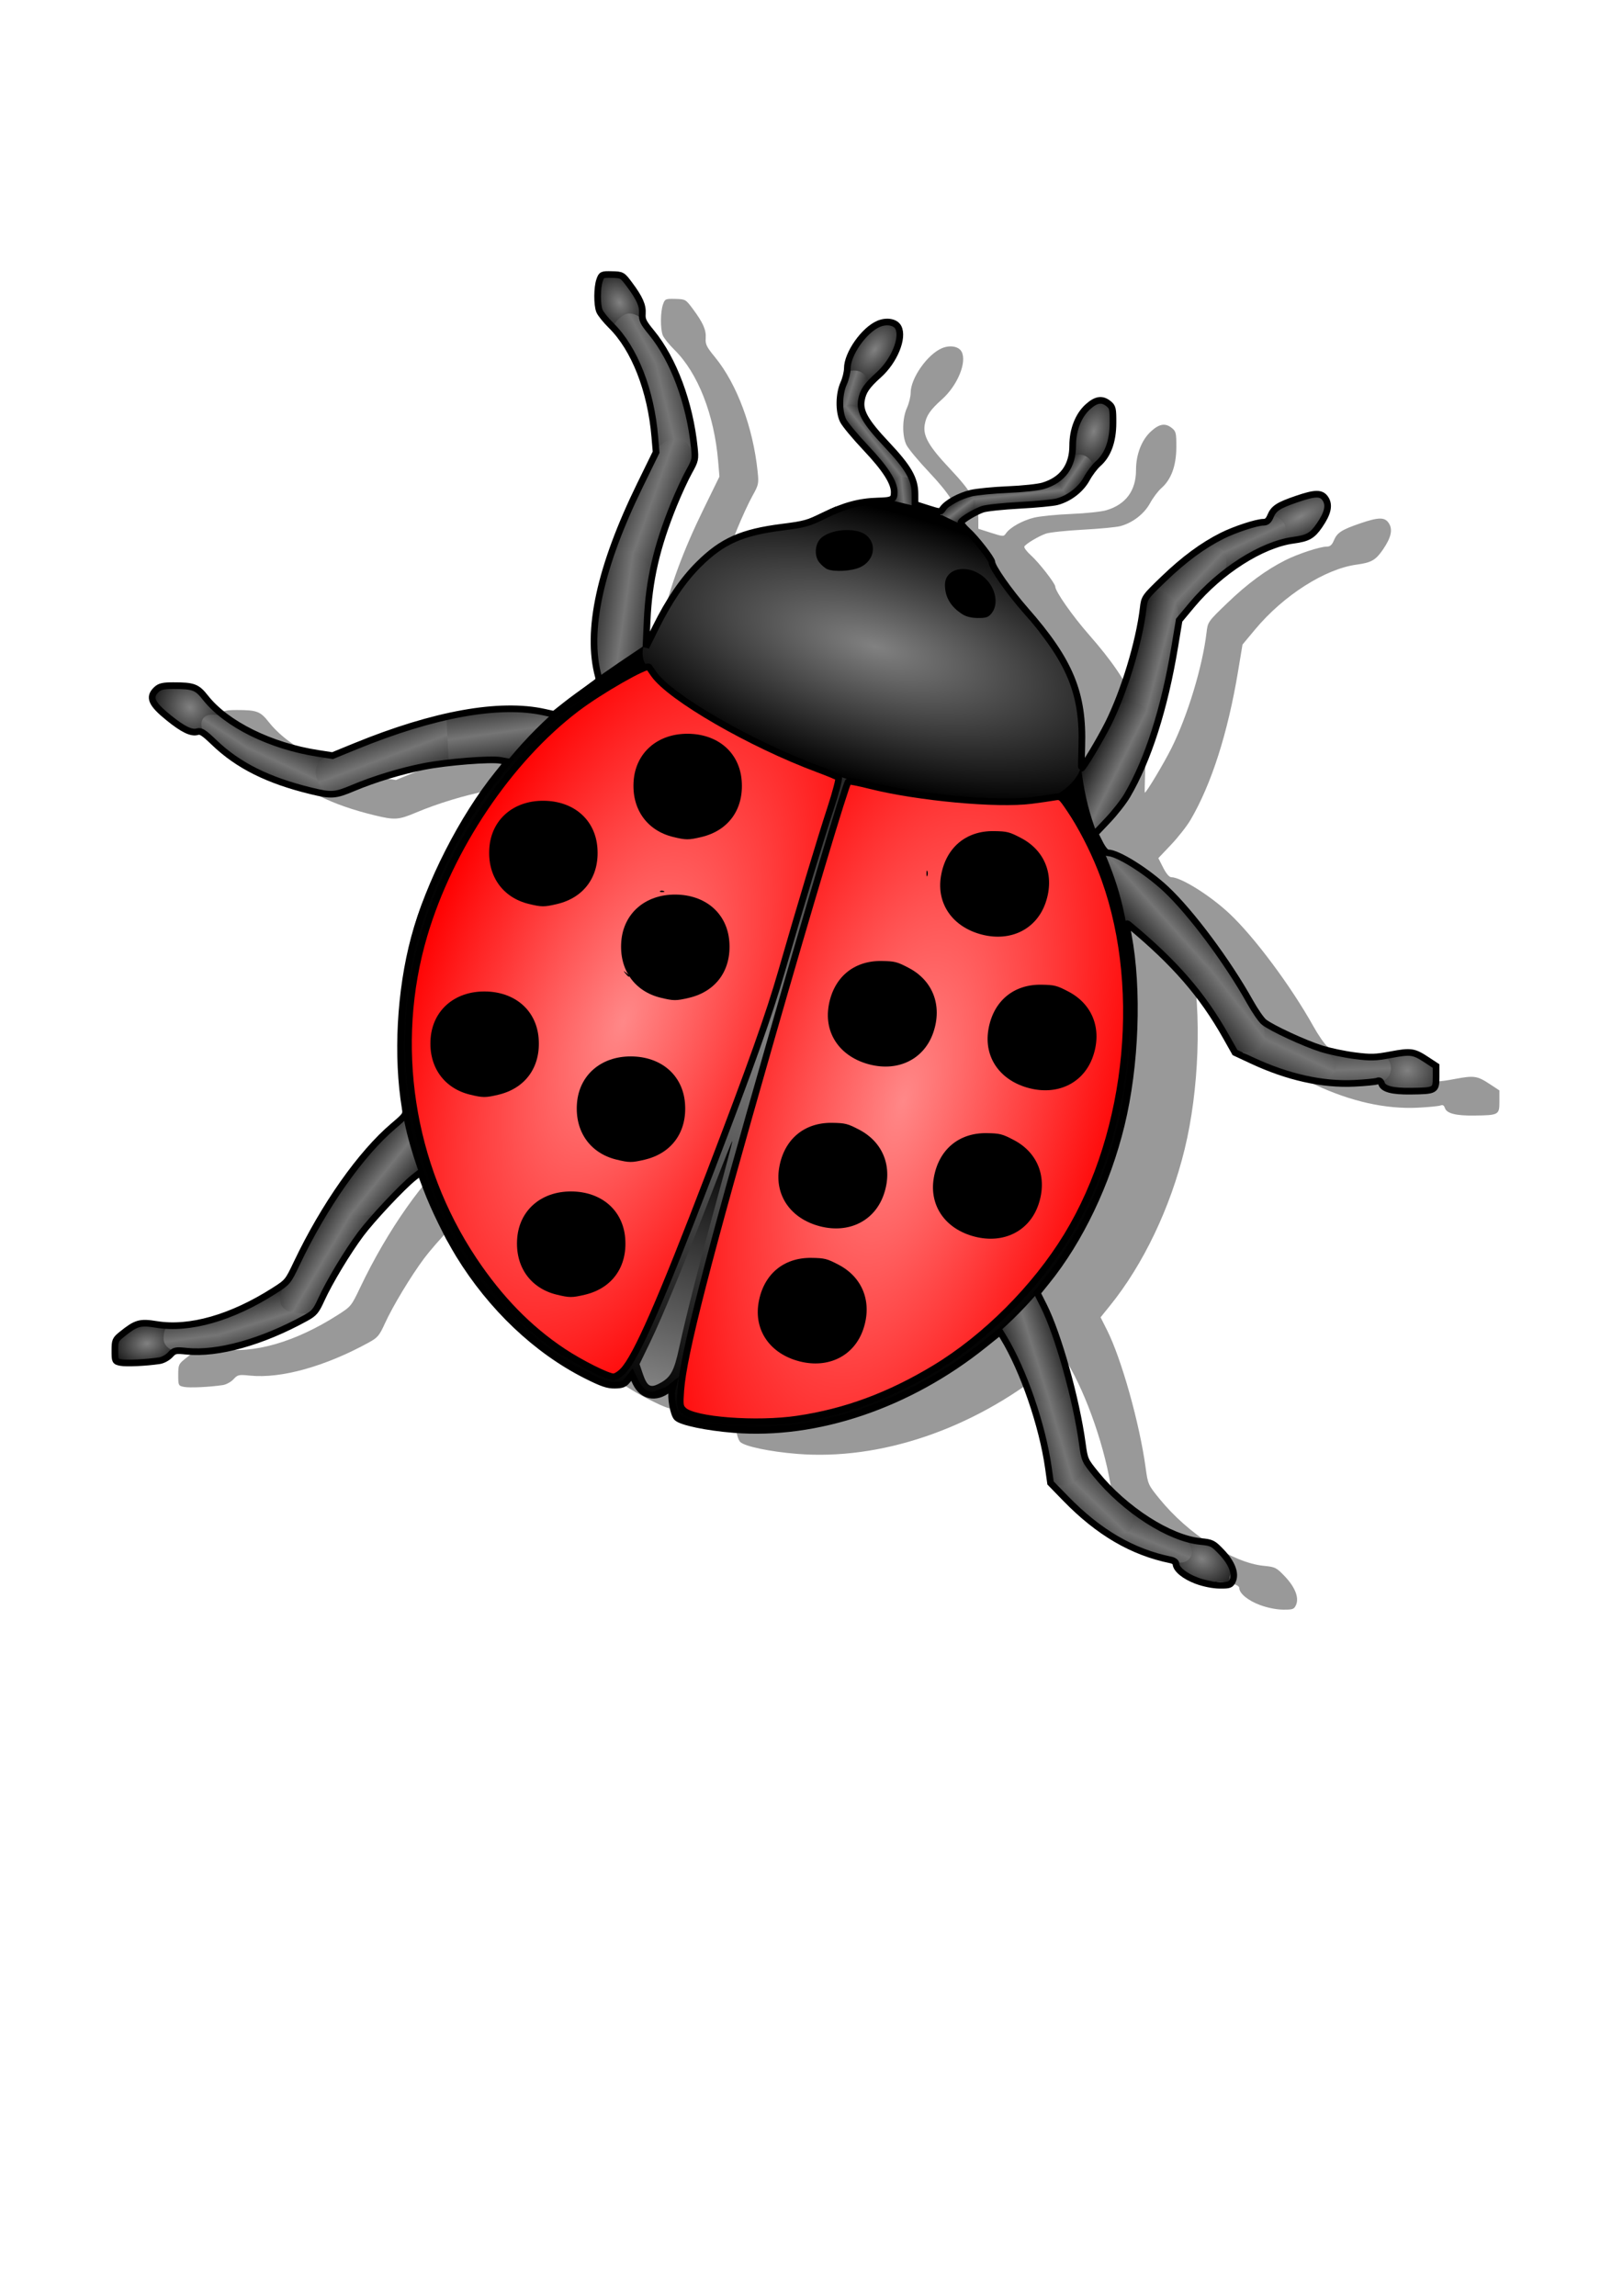 <?xml version="1.0" encoding="UTF-8" standalone="no"?>
<!-- Creator: CorelDRAW X5 -->

<svg
   xmlns:dc="http://purl.org/dc/elements/1.1/"
   xmlns:cc="http://creativecommons.org/ns#"
   xmlns:rdf="http://www.w3.org/1999/02/22-rdf-syntax-ns#"
   xmlns:svg="http://www.w3.org/2000/svg"
   xmlns="http://www.w3.org/2000/svg"
   xmlns:xlink="http://www.w3.org/1999/xlink"
   xmlns:sodipodi="http://sodipodi.sourceforge.net/DTD/sodipodi-0.dtd"
   xmlns:inkscape="http://www.inkscape.org/namespaces/inkscape"
   xml:space="preserve"
   width="210mm"
   height="297mm"
   style="shape-rendering:geometricPrecision; text-rendering:geometricPrecision; image-rendering:optimizeQuality; fill-rule:evenodd; clip-rule:evenodd"
   viewBox="0 0 210 297"
   id="svg3033"
   version="1.1"
   inkscape:version="0.48.0 r9654"
   sodipodi:docname="Sem t  tulo-1.svg"><sodipodi:namedview
   pagecolor="#ffffff"
   bordercolor="#666666"
   borderopacity="1"
   objecttolerance="10"
   gridtolerance="10"
   guidetolerance="10"
   inkscape:pageopacity="0"
   inkscape:pageshadow="2"
   inkscape:window-width="1920"
   inkscape:window-height="1030"
   id="namedview3077"
   showgrid="false"
   inkscape:zoom="1.1621522"
   inkscape:cx="407.19063"
   inkscape:cy="625.48492"
   inkscape:window-x="-8"
   inkscape:window-y="-8"
   inkscape:window-maximized="1"
   inkscape:current-layer="svg3033" />
 <defs
   id="defs3035"><linearGradient
   id="linearGradient4156"><stop
     style="stop-color:#818181;stop-opacity:1;"
     offset="0"
     id="stop4158" /><stop
     style="stop-color:#000000;stop-opacity:1;"
     offset="1"
     id="stop4160" /></linearGradient><linearGradient
   id="linearGradient4140"><stop
     style="stop-color:#000000;stop-opacity:1;"
     offset="0"
     id="stop4142" /><stop
     id="stop4148"
     offset="0.5"
     style="stop-color:#757575;stop-opacity:1;" /><stop
     style="stop-color:#000000;stop-opacity:1;"
     offset="1"
     id="stop4144" /></linearGradient><linearGradient
   id="linearGradient4124"><stop
     style="stop-color:#9c3e00;stop-opacity:1;"
     offset="0"
     id="stop4126" /><stop
     style="stop-color:#3c1800;stop-opacity:1;"
     offset="1"
     id="stop4128" /></linearGradient><linearGradient
   id="linearGradient4112"><stop
     style="stop-color:#ff8888;stop-opacity:1;"
     offset="0"
     id="stop4114" /><stop
     style="stop-color:#ff0000;stop-opacity:1;"
     offset="1"
     id="stop4116" /></linearGradient><linearGradient
   id="linearGradient3866"><stop
     style="stop-color:#818181;stop-opacity:1;"
     offset="0"
     id="stop3868" /><stop
     style="stop-color:#000000;stop-opacity:1;"
     offset="1"
     id="stop3870" /></linearGradient>
  <style
   type="text/css"
   id="style3037">
   
    .fil2 {fill:#0A0A0A}
    .fil1 {fill:#474747}
    .fil3 {fill:#676767}
    .fil0 {fill:gainsboro}
   
  </style>
 <linearGradient
   inkscape:collect="always"
   xlink:href="#linearGradient3866"
   id="linearGradient3874"
   x1="351.784"
   y1="414.993"
   x2="302.391"
   y2="391.492"
   gradientUnits="userSpaceOnUse" /><linearGradient
   inkscape:collect="always"
   xlink:href="#linearGradient3866"
   id="linearGradient4122"
   x1="86.524"
   y1="204.639"
   x2="98.452"
   y2="168.86"
   gradientUnits="userSpaceOnUse" /><radialGradient
   inkscape:collect="always"
   xlink:href="#linearGradient4156"
   id="radialGradient4136"
   cx="426.97"
   cy="331.314"
   fx="426.97"
   fy="331.314"
   r="117.395"
   gradientTransform="matrix(1.45,0.417,-0.169,0.589,-136.16,-40.989)"
   gradientUnits="userSpaceOnUse" /><linearGradient
   inkscape:collect="always"
   xlink:href="#linearGradient4140"
   id="linearGradient4146"
   x1="424.457"
   y1="235.984"
   x2="439.272"
   y2="224.248"
   gradientUnits="userSpaceOnUse" /><linearGradient
   inkscape:collect="always"
   xlink:href="#linearGradient4140"
   id="linearGradient4164"
   x1="433.217"
   y1="249.413"
   x2="449.902"
   y2="247.629"
   gradientUnits="userSpaceOnUse"
   gradientTransform="matrix(0.282,0,0,0.282,-1.3919578e-6,0.207)" /><linearGradient
   inkscape:collect="always"
   xlink:href="#linearGradient4140"
   id="linearGradient4168"
   x1="403.148"
   y1="192.327"
   x2="424.774"
   y2="199.178"
   gradientUnits="userSpaceOnUse" /><radialGradient
   inkscape:collect="always"
   xlink:href="#linearGradient4156"
   id="radialGradient4172"
   cx="426.748"
   cy="178.338"
   fx="426.748"
   fy="178.338"
   r="14.804"
   gradientTransform="matrix(1.091,-1.668,0.957,0.626,-209.582,774.158)"
   gradientUnits="userSpaceOnUse" /><radialGradient
   inkscape:collect="always"
   xlink:href="#linearGradient4156"
   id="radialGradient4182"
   gradientUnits="userSpaceOnUse"
   gradientTransform="matrix(0.164,-0.538,-0.309,-0.094,138.359,307.684)"
   cx="426.748"
   cy="178.338"
   fx="426.748"
   fy="178.338"
   r="14.804" /><linearGradient
   inkscape:collect="always"
   xlink:href="#linearGradient4140"
   id="linearGradient4184"
   gradientUnits="userSpaceOnUse"
   x1="406.56"
   y1="193.341"
   x2="424.662"
   y2="198.233"
   gradientTransform="matrix(-0.183,-0.215,-0.215,0.183,268.546,121.021)" /><linearGradient
   inkscape:collect="always"
   xlink:href="#linearGradient4140"
   id="linearGradient4186"
   gradientUnits="userSpaceOnUse"
   x1="424.457"
   y1="235.984"
   x2="439.272"
   y2="224.248"
   gradientTransform="matrix(-0.208,-0.203,-0.191,0.197,273.706,113.38)" /><linearGradient
   inkscape:collect="always"
   xlink:href="#linearGradient4140"
   id="linearGradient4188"
   gradientUnits="userSpaceOnUse"
   gradientTransform="matrix(-0.209,-0.187,-0.223,0.228,280.984,98.835)"
   x1="433.626"
   y1="250.095"
   x2="449.584"
   y2="247.334" /><radialGradient
   inkscape:collect="always"
   xlink:href="#linearGradient4156"
   id="radialGradient4200"
   cx="652.623"
   cy="263.409"
   fx="652.623"
   fy="263.409"
   r="15.281"
   gradientTransform="matrix(2.883,-1.5,0.544,1.046,-1371.403,966.332)"
   gradientUnits="userSpaceOnUse" /><radialGradient
   inkscape:collect="always"
   xlink:href="#linearGradient4112"
   id="radialGradient4202"
   cx="124.617"
   cy="162.025"
   fx="124.617"
   fy="162.025"
   r="34.027"
   gradientTransform="matrix(0.963,0.269,-0.624,2.232,105.713,-233.211)"
   gradientUnits="userSpaceOnUse" /><radialGradient
   inkscape:collect="always"
   xlink:href="#linearGradient4112"
   id="radialGradient4204"
   cx="82.574"
   cy="150.059"
   fx="82.574"
   fy="150.059"
   r="32.825"
   gradientTransform="matrix(0.93,0.368,-0.796,2.012,125.175,-182.231)"
   gradientUnits="userSpaceOnUse" /><linearGradient
   inkscape:collect="always"
   xlink:href="#linearGradient4140"
   id="linearGradient4208"
   x1="540.785"
   y1="381.272"
   x2="578.453"
   y2="400.074"
   gradientUnits="userSpaceOnUse" /><linearGradient
   inkscape:collect="always"
   xlink:href="#linearGradient4140"
   id="linearGradient4212"
   x1="559.546"
   y1="333.19"
   x2="598.335"
   y2="343.487"
   gradientUnits="userSpaceOnUse" /><linearGradient
   inkscape:collect="always"
   xlink:href="#linearGradient4140"
   id="linearGradient4216"
   x1="579.02"
   y1="283.772"
   x2="611.94"
   y2="315.11"
   gradientUnits="userSpaceOnUse" /><linearGradient
   inkscape:collect="always"
   xlink:href="#linearGradient4140"
   id="linearGradient4220"
   x1="611.252"
   y1="261.315"
   x2="627.641"
   y2="296.457"
   gradientUnits="userSpaceOnUse" /><linearGradient
   inkscape:collect="always"
   xlink:href="#linearGradient4140"
   id="linearGradient4232"
   x1="561.575"
   y1="491.48"
   x2="597.479"
   y2="459.247"
   gradientUnits="userSpaceOnUse" /><linearGradient
   inkscape:collect="always"
   xlink:href="#linearGradient4140"
   id="linearGradient4234"
   x1="586.854"
   y1="523.537"
   x2="628.722"
   y2="490.632"
   gradientUnits="userSpaceOnUse" /><linearGradient
   inkscape:collect="always"
   xlink:href="#linearGradient4140"
   id="linearGradient4236"
   x1="631.622"
   y1="569.877"
   x2="654.579"
   y2="520.632"
   gradientUnits="userSpaceOnUse" /><linearGradient
   inkscape:collect="always"
   xlink:href="#linearGradient4140"
   id="linearGradient4238"
   x1="679.3"
   y1="582.748"
   x2="677.635"
   y2="532.608"
   gradientUnits="userSpaceOnUse" /><radialGradient
   inkscape:collect="always"
   xlink:href="#linearGradient4156"
   id="radialGradient4240"
   cx="710.466"
   cy="558.461"
   fx="710.466"
   fy="558.461"
   r="15.497"
   gradientTransform="matrix(1.968,0.016,-0.015,1.758,-679.294,-435.229)"
   gradientUnits="userSpaceOnUse" /><radialGradient
   inkscape:collect="always"
   xlink:href="#linearGradient4156"
   id="radialGradient4252"
   cx="601.008"
   cy="818.45"
   fx="601.008"
   fy="818.45"
   r="16.393"
   gradientTransform="matrix(1.428,0.659,-0.526,1.139,173.182,-510.01)"
   gradientUnits="userSpaceOnUse" /><linearGradient
   inkscape:collect="always"
   xlink:href="#linearGradient4140"
   id="linearGradient4254"
   x1="561.784"
   y1="829.996"
   x2="579.863"
   y2="785.676"
   gradientUnits="userSpaceOnUse" /><linearGradient
   inkscape:collect="always"
   xlink:href="#linearGradient4140"
   id="linearGradient4256"
   x1="522.612"
   y1="803.303"
   x2="558.661"
   y2="766.37"
   gradientUnits="userSpaceOnUse" /><linearGradient
   inkscape:collect="always"
   xlink:href="#linearGradient4140"
   id="linearGradient4258"
   x1="502.914"
   y1="761.091"
   x2="548.337"
   y2="747.661"
   gradientUnits="userSpaceOnUse" /><linearGradient
   inkscape:collect="always"
   xlink:href="#linearGradient4140"
   id="linearGradient4260"
   x1="491.274"
   y1="717.145"
   x2="533.461"
   y2="703.938"
   gradientUnits="userSpaceOnUse" /><radialGradient
   inkscape:collect="always"
   xlink:href="#linearGradient4156"
   id="radialGradient4274"
   cx="290.819"
   cy="148.914"
   fx="290.819"
   fy="148.914"
   r="12.519"
   gradientTransform="matrix(1.23,-0.66,0.884,1.649,-198.699,95.257)"
   gradientUnits="userSpaceOnUse" /><linearGradient
   inkscape:collect="always"
   xlink:href="#linearGradient4140"
   id="linearGradient4276"
   x1="283.013"
   y1="185.073"
   x2="327.848"
   y2="161.034"
   gradientUnits="userSpaceOnUse" /><linearGradient
   inkscape:collect="always"
   xlink:href="#linearGradient4140"
   id="linearGradient4278"
   x1="289.776"
   y1="214.643"
   x2="343.167"
   y2="201.681"
   gradientUnits="userSpaceOnUse" /><linearGradient
   inkscape:collect="always"
   xlink:href="#linearGradient4140"
   id="linearGradient4280"
   x1="283.956"
   y1="241.163"
   x2="335.154"
   y2="259.546"
   gradientUnits="userSpaceOnUse" /><linearGradient
   inkscape:collect="always"
   xlink:href="#linearGradient4140"
   id="linearGradient4282"
   x1="266.045"
   y1="313.532"
   x2="319.364"
   y2="321.309"
   gradientUnits="userSpaceOnUse" /><radialGradient
   inkscape:collect="always"
   xlink:href="#linearGradient4156"
   id="radialGradient4294"
   cx="61.68"
   cy="364.759"
   fx="61.68"
   fy="364.759"
   r="20.032"
   gradientTransform="matrix(0.836,-0.847,0.94,0.927,-332.689,78.723)"
   gradientUnits="userSpaceOnUse" /><linearGradient
   inkscape:collect="always"
   xlink:href="#linearGradient4140"
   id="linearGradient4296"
   x1="76.064"
   y1="398.896"
   x2="97.389"
   y2="366"
   gradientUnits="userSpaceOnUse" /><linearGradient
   inkscape:collect="always"
   xlink:href="#linearGradient4140"
   id="linearGradient4298"
   x1="105.622"
   y1="416.822"
   x2="124.374"
   y2="376.216"
   gradientUnits="userSpaceOnUse" /><linearGradient
   inkscape:collect="always"
   xlink:href="#linearGradient4140"
   id="linearGradient4300"
   x1="169.097"
   y1="417.701"
   x2="151.102"
   y2="369.385"
   gradientUnits="userSpaceOnUse" /><linearGradient
   inkscape:collect="always"
   xlink:href="#linearGradient4140"
   id="linearGradient4302"
   x1="222.013"
   y1="405.108"
   x2="214.765"
   y2="353.194"
   gradientUnits="userSpaceOnUse" /><radialGradient
   inkscape:collect="always"
   xlink:href="#linearGradient4156"
   id="radialGradient4314"
   cx="38.821"
   cy="703.183"
   fx="38.821"
   fy="703.183"
   r="18.265"
   gradientTransform="matrix(1.257,-0.164,0.117,0.896,-92.225,79.83)"
   gradientUnits="userSpaceOnUse" /><linearGradient
   inkscape:collect="always"
   xlink:href="#linearGradient4140"
   id="linearGradient4316"
   x1="62.318"
   y1="679.123"
   x2="68.126"
   y2="721.748"
   gradientUnits="userSpaceOnUse" /><linearGradient
   inkscape:collect="always"
   xlink:href="#linearGradient4140"
   id="linearGradient4318"
   x1="90.273"
   y1="672.309"
   x2="102.917"
   y2="713.216"
   gradientUnits="userSpaceOnUse" /><linearGradient
   inkscape:collect="always"
   xlink:href="#linearGradient4140"
   id="linearGradient4320"
   x1="119.261"
   y1="639.732"
   x2="156.441"
   y2="661.774"
   gradientUnits="userSpaceOnUse" /><linearGradient
   inkscape:collect="always"
   xlink:href="#linearGradient4140"
   id="linearGradient4322"
   x1="150.617"
   y1="594.773"
   x2="185.742"
   y2="623.068"
   gradientUnits="userSpaceOnUse" /><radialGradient
   inkscape:collect="always"
   xlink:href="#linearGradient4156"
   id="radialGradient4328"
   cx="369.076"
   cy="540.304"
   fx="369.076"
   fy="540.304"
   r="195.572"
   gradientTransform="matrix(1,0,0,1.071,0,-38.361)"
   gradientUnits="userSpaceOnUse" /><linearGradient
   inkscape:collect="always"
   xlink:href="#linearGradient4140"
   id="linearGradient4402"
   gradientUnits="userSpaceOnUse"
   gradientTransform="matrix(-0.208,-0.203,-0.191,0.197,273.706,113.38)"
   x1="424.457"
   y1="235.984"
   x2="439.272"
   y2="224.248" /><radialGradient
   inkscape:collect="always"
   xlink:href="#linearGradient4156"
   id="radialGradient4404"
   gradientUnits="userSpaceOnUse"
   gradientTransform="matrix(0.164,-0.538,-0.309,-0.094,138.359,307.684)"
   cx="426.748"
   cy="178.338"
   fx="426.748"
   fy="178.338"
   r="14.804" /><linearGradient
   inkscape:collect="always"
   xlink:href="#linearGradient4140"
   id="linearGradient4406"
   gradientUnits="userSpaceOnUse"
   gradientTransform="matrix(-0.183,-0.215,-0.215,0.183,268.546,121.021)"
   x1="406.56"
   y1="193.341"
   x2="424.662"
   y2="198.233" /><radialGradient
   inkscape:collect="always"
   xlink:href="#linearGradient4156"
   id="radialGradient4408"
   gradientUnits="userSpaceOnUse"
   gradientTransform="matrix(2.883,-1.5,0.544,1.046,-1371.403,966.332)"
   cx="652.623"
   cy="263.409"
   fx="652.623"
   fy="263.409"
   r="15.281" /><linearGradient
   inkscape:collect="always"
   xlink:href="#linearGradient4140"
   id="linearGradient4410"
   gradientUnits="userSpaceOnUse"
   x1="611.252"
   y1="261.315"
   x2="627.641"
   y2="296.457" /><linearGradient
   inkscape:collect="always"
   xlink:href="#linearGradient4140"
   id="linearGradient4412"
   gradientUnits="userSpaceOnUse"
   x1="579.02"
   y1="283.772"
   x2="611.94"
   y2="315.11" /><linearGradient
   inkscape:collect="always"
   xlink:href="#linearGradient4140"
   id="linearGradient4414"
   gradientUnits="userSpaceOnUse"
   x1="559.546"
   y1="333.19"
   x2="598.335"
   y2="343.487" /><linearGradient
   inkscape:collect="always"
   xlink:href="#linearGradient4140"
   id="linearGradient4416"
   gradientUnits="userSpaceOnUse"
   x1="540.785"
   y1="381.272"
   x2="578.453"
   y2="400.074" /><radialGradient
   inkscape:collect="always"
   xlink:href="#linearGradient4156"
   id="radialGradient4418"
   gradientUnits="userSpaceOnUse"
   gradientTransform="matrix(1.968,0.016,-0.015,1.758,-679.294,-435.229)"
   cx="710.466"
   cy="558.461"
   fx="710.466"
   fy="558.461"
   r="15.497" /><linearGradient
   inkscape:collect="always"
   xlink:href="#linearGradient4140"
   id="linearGradient4420"
   gradientUnits="userSpaceOnUse"
   x1="679.3"
   y1="582.748"
   x2="677.635"
   y2="532.608" /><linearGradient
   inkscape:collect="always"
   xlink:href="#linearGradient4140"
   id="linearGradient4422"
   gradientUnits="userSpaceOnUse"
   x1="631.622"
   y1="569.877"
   x2="654.579"
   y2="520.632" /><linearGradient
   inkscape:collect="always"
   xlink:href="#linearGradient4140"
   id="linearGradient4424"
   gradientUnits="userSpaceOnUse"
   x1="586.854"
   y1="523.537"
   x2="628.722"
   y2="490.632" /><linearGradient
   inkscape:collect="always"
   xlink:href="#linearGradient4140"
   id="linearGradient4426"
   gradientUnits="userSpaceOnUse"
   x1="561.575"
   y1="491.48"
   x2="597.479"
   y2="459.247" /><radialGradient
   inkscape:collect="always"
   xlink:href="#linearGradient4156"
   id="radialGradient4428"
   gradientUnits="userSpaceOnUse"
   gradientTransform="matrix(1.428,0.659,-0.526,1.139,173.182,-510.01)"
   cx="601.008"
   cy="818.45"
   fx="601.008"
   fy="818.45"
   r="16.393" /><linearGradient
   inkscape:collect="always"
   xlink:href="#linearGradient4140"
   id="linearGradient4430"
   gradientUnits="userSpaceOnUse"
   x1="561.784"
   y1="829.996"
   x2="579.863"
   y2="785.676" /><linearGradient
   inkscape:collect="always"
   xlink:href="#linearGradient4140"
   id="linearGradient4432"
   gradientUnits="userSpaceOnUse"
   x1="522.612"
   y1="803.303"
   x2="558.661"
   y2="766.37" /><linearGradient
   inkscape:collect="always"
   xlink:href="#linearGradient4140"
   id="linearGradient4434"
   gradientUnits="userSpaceOnUse"
   x1="502.914"
   y1="761.091"
   x2="548.337"
   y2="747.661" /><linearGradient
   inkscape:collect="always"
   xlink:href="#linearGradient4140"
   id="linearGradient4436"
   gradientUnits="userSpaceOnUse"
   x1="491.274"
   y1="717.145"
   x2="533.461"
   y2="703.938" /><radialGradient
   inkscape:collect="always"
   xlink:href="#linearGradient4156"
   id="radialGradient4438"
   gradientUnits="userSpaceOnUse"
   gradientTransform="matrix(1.257,-0.164,0.117,0.896,-92.225,79.83)"
   cx="38.821"
   cy="703.183"
   fx="38.821"
   fy="703.183"
   r="18.265" /><linearGradient
   inkscape:collect="always"
   xlink:href="#linearGradient4140"
   id="linearGradient4440"
   gradientUnits="userSpaceOnUse"
   x1="62.318"
   y1="679.123"
   x2="68.126"
   y2="721.748" /><linearGradient
   inkscape:collect="always"
   xlink:href="#linearGradient4140"
   id="linearGradient4442"
   gradientUnits="userSpaceOnUse"
   x1="90.273"
   y1="672.309"
   x2="102.917"
   y2="713.216" /><linearGradient
   inkscape:collect="always"
   xlink:href="#linearGradient4140"
   id="linearGradient4444"
   gradientUnits="userSpaceOnUse"
   x1="119.261"
   y1="639.732"
   x2="156.441"
   y2="661.774" /><linearGradient
   inkscape:collect="always"
   xlink:href="#linearGradient4140"
   id="linearGradient4446"
   gradientUnits="userSpaceOnUse"
   x1="150.617"
   y1="594.773"
   x2="185.742"
   y2="623.068" /><radialGradient
   inkscape:collect="always"
   xlink:href="#linearGradient4156"
   id="radialGradient4448"
   gradientUnits="userSpaceOnUse"
   gradientTransform="matrix(1.23,-0.66,0.884,1.649,-198.699,95.257)"
   cx="290.819"
   cy="148.914"
   fx="290.819"
   fy="148.914"
   r="12.519" /><linearGradient
   inkscape:collect="always"
   xlink:href="#linearGradient4140"
   id="linearGradient4450"
   gradientUnits="userSpaceOnUse"
   x1="283.013"
   y1="185.073"
   x2="327.848"
   y2="161.034" /><linearGradient
   inkscape:collect="always"
   xlink:href="#linearGradient4140"
   id="linearGradient4452"
   gradientUnits="userSpaceOnUse"
   x1="289.776"
   y1="214.643"
   x2="343.167"
   y2="201.681" /><linearGradient
   inkscape:collect="always"
   xlink:href="#linearGradient4140"
   id="linearGradient4454"
   gradientUnits="userSpaceOnUse"
   x1="283.956"
   y1="241.163"
   x2="335.154"
   y2="259.546" /><linearGradient
   inkscape:collect="always"
   xlink:href="#linearGradient4140"
   id="linearGradient4456"
   gradientUnits="userSpaceOnUse"
   x1="266.045"
   y1="313.532"
   x2="319.364"
   y2="321.309" /><linearGradient
   inkscape:collect="always"
   xlink:href="#linearGradient4140"
   id="linearGradient4458"
   gradientUnits="userSpaceOnUse"
   gradientTransform="matrix(-0.209,-0.187,-0.223,0.228,280.984,98.835)"
   x1="433.626"
   y1="250.095"
   x2="449.584"
   y2="247.334" /><radialGradient
   inkscape:collect="always"
   xlink:href="#linearGradient4156"
   id="radialGradient4460"
   gradientUnits="userSpaceOnUse"
   gradientTransform="matrix(1.091,-1.668,0.957,0.626,-209.582,774.158)"
   cx="426.748"
   cy="178.338"
   fx="426.748"
   fy="178.338"
   r="14.804" /><linearGradient
   inkscape:collect="always"
   xlink:href="#linearGradient4140"
   id="linearGradient4462"
   gradientUnits="userSpaceOnUse"
   x1="403.148"
   y1="192.327"
   x2="424.774"
   y2="199.178" /><linearGradient
   inkscape:collect="always"
   xlink:href="#linearGradient4140"
   id="linearGradient4464"
   gradientUnits="userSpaceOnUse"
   x1="424.457"
   y1="235.984"
   x2="439.272"
   y2="224.248" /><linearGradient
   inkscape:collect="always"
   xlink:href="#linearGradient4140"
   id="linearGradient4466"
   gradientUnits="userSpaceOnUse"
   gradientTransform="matrix(0.282,0,0,0.282,-1.3919578e-6,0.207)"
   x1="433.217"
   y1="249.413"
   x2="449.902"
   y2="247.629" /><linearGradient
   inkscape:collect="always"
   xlink:href="#linearGradient4140"
   id="linearGradient4468"
   gradientUnits="userSpaceOnUse"
   x1="222.013"
   y1="405.108"
   x2="214.765"
   y2="353.194" /><radialGradient
   inkscape:collect="always"
   xlink:href="#linearGradient4156"
   id="radialGradient4470"
   gradientUnits="userSpaceOnUse"
   gradientTransform="matrix(1,0,0,1.071,0,-38.361)"
   cx="369.076"
   cy="540.304"
   fx="369.076"
   fy="540.304"
   r="195.572" /><radialGradient
   inkscape:collect="always"
   xlink:href="#linearGradient4156"
   id="radialGradient4472"
   gradientUnits="userSpaceOnUse"
   gradientTransform="matrix(1.45,0.417,-0.169,0.589,-136.16,-40.989)"
   cx="426.97"
   cy="331.314"
   fx="426.97"
   fy="331.314"
   r="117.395" /><radialGradient
   inkscape:collect="always"
   xlink:href="#linearGradient4156"
   id="radialGradient4474"
   gradientUnits="userSpaceOnUse"
   gradientTransform="matrix(0.836,-0.847,0.94,0.927,-332.689,78.723)"
   cx="61.68"
   cy="364.759"
   fx="61.68"
   fy="364.759"
   r="20.032" /><linearGradient
   inkscape:collect="always"
   xlink:href="#linearGradient4140"
   id="linearGradient4476"
   gradientUnits="userSpaceOnUse"
   x1="76.064"
   y1="398.896"
   x2="97.389"
   y2="366" /><linearGradient
   inkscape:collect="always"
   xlink:href="#linearGradient4140"
   id="linearGradient4478"
   gradientUnits="userSpaceOnUse"
   x1="105.622"
   y1="416.822"
   x2="124.374"
   y2="376.216" /><linearGradient
   inkscape:collect="always"
   xlink:href="#linearGradient4140"
   id="linearGradient4480"
   gradientUnits="userSpaceOnUse"
   x1="169.097"
   y1="417.701"
   x2="151.102"
   y2="369.385" /><linearGradient
   inkscape:collect="always"
   xlink:href="#linearGradient3866"
   id="linearGradient4482"
   gradientUnits="userSpaceOnUse"
   x1="351.784"
   y1="414.993"
   x2="302.391"
   y2="391.492" /><radialGradient
   inkscape:collect="always"
   xlink:href="#linearGradient4112"
   id="radialGradient4484"
   gradientUnits="userSpaceOnUse"
   gradientTransform="matrix(0.963,0.269,-0.624,2.232,105.713,-233.211)"
   cx="124.617"
   cy="162.025"
   fx="124.617"
   fy="162.025"
   r="34.027" /><linearGradient
   inkscape:collect="always"
   xlink:href="#linearGradient3866"
   id="linearGradient4486"
   gradientUnits="userSpaceOnUse"
   x1="86.524"
   y1="204.639"
   x2="98.452"
   y2="168.86" /><radialGradient
   inkscape:collect="always"
   xlink:href="#linearGradient4112"
   id="radialGradient4488"
   gradientUnits="userSpaceOnUse"
   gradientTransform="matrix(0.93,0.368,-0.796,2.012,125.175,-182.231)"
   cx="82.574"
   cy="150.059"
   fx="82.574"
   fy="150.059"
   r="32.825" /></defs>
 
<g
   id="g4332"
   transform="matrix(0.861,0,0,0.861,9.588,2.99)"><path
     inkscape:connector-curvature="0"
     style="fill:#999999;stroke:none"
     d="m 178.207,237.681 c -1.791,-0.663 -3.104,-1.74 -3.104,-2.548 0,-0.221 -0.349,-0.473 -0.776,-0.56 -5.754,-1.168 -10.844,-4.138 -15.774,-9.204 l -2.298,-2.361 -0.318,-2.263 c -0.897,-6.379 -3.752,-14.669 -6.749,-19.596 l -0.519,-0.853 -2.425,1.945 c -11.285,9.054 -25.111,13.736 -37.596,12.732 -4.076,-0.328 -7.877,-1.124 -8.542,-1.789 -0.517,-0.517 -0.977,-3.119 -0.727,-4.115 l 0.177,-0.706 -0.779,0.613 c -1.834,1.443 -3.861,1.013 -4.84,-1.026 l -0.59,-1.23 -0.618,0.786 c -0.515,0.654 -0.842,0.79 -1.951,0.807 -1.07,0.016 -1.915,-0.273 -4.294,-1.469 -7.457,-3.751 -14.292,-10.236 -19.141,-18.162 -1.68,-2.746 -3.747,-6.96 -4.855,-9.9 l -0.927,-2.458 -1.014,0.805 c -1.696,1.346 -6.288,6.241 -7.959,8.486 -2.008,2.697 -4.71,7.182 -5.892,9.781 -0.816,1.794 -1.08,2.109 -2.366,2.818 -6.562,3.618 -13.229,5.479 -17.91,4.999 -1.679,-0.172 -1.832,-0.138 -2.47,0.551 -0.374,0.404 -1.094,0.797 -1.598,0.873 -1.972,0.299 -4.991,0.441 -5.826,0.274 -0.859,-0.172 -0.877,-0.21 -0.877,-1.786 0,-1.522 0.058,-1.658 1.058,-2.461 2.14,-1.719 2.708,-1.881 5.189,-1.478 5.003,0.813 11.3,-0.989 17.686,-5.059 2.029,-1.293 2.083,-1.36 3.409,-4.147 4.102,-8.623 9.628,-16.468 14.524,-20.618 1.851,-1.57 1.926,-1.681 1.766,-2.64 -1.3,-7.823 -0.774,-17.651 1.371,-25.618 2.196,-8.156 7.242,-18.057 12.554,-24.632 l 1.482,-1.834 -1.087,-0.201 c -1.495,-0.276 -8.034,0.243 -11.478,0.91 -3.409,0.661 -7.506,1.906 -10.685,3.246 -2.694,1.136 -3.24,1.173 -6.299,0.431 -6.481,-1.573 -10.985,-3.823 -14.584,-7.283 -1.515,-1.457 -2.002,-1.774 -2.49,-1.619 -0.89,0.283 -2.158,-0.324 -4.317,-2.066 -2.643,-2.132 -3.071,-3.126 -1.839,-4.273 0.494,-0.46 0.996,-0.575 2.505,-0.575 3.049,0 3.568,0.194 4.837,1.804 3.139,3.986 9.787,7.274 16.933,8.376 l 2.173,0.335 3.471,-1.419 c 11.803,-4.824 21.634,-6.594 28.357,-5.106 l 1.461,0.324 1.784,-1.41 c 0.981,-0.776 2.522,-1.897 3.425,-2.491 1.471,-0.969 1.62,-1.156 1.445,-1.805 -1.849,-6.838 0.246,-16.438 6.279,-28.774 l 2.4,-4.908 -0.192,-2.289 c -0.588,-7.008 -3.042,-13.271 -6.559,-16.744 -0.821,-0.81 -1.617,-1.803 -1.77,-2.206 -0.371,-0.976 -0.354,-3.499 0.031,-4.603 0.298,-0.856 0.364,-0.886 1.854,-0.851 1.516,0.035 1.565,0.063 2.621,1.48 1.552,2.082 2.039,3.18 1.951,4.401 -0.067,0.931 0.118,1.312 1.395,2.868 3.292,4.013 5.725,10.547 6.412,17.218 0.184,1.79 0.147,1.959 -0.805,3.669 -0.549,0.986 -1.566,3.19 -2.261,4.897 -2.595,6.379 -3.754,11.415 -4.025,17.498 l -0.176,3.951 1.466,-2.963 c 2,-4.043 4.124,-7.157 6.464,-9.48 3.534,-3.508 6.496,-4.823 12.594,-5.591 3.301,-0.416 3.924,-0.588 6.209,-1.72 3.033,-1.502 5.349,-2.131 8.114,-2.204 2.177,-0.058 2.46,-0.21 2.463,-1.324 0.003,-1.467 -1.329,-3.545 -4.266,-6.653 -1.624,-1.719 -3.169,-3.579 -3.432,-4.135 -0.658,-1.387 -0.615,-3.985 0.091,-5.542 0.307,-0.677 0.558,-1.699 0.558,-2.273 0,-2.191 2.528,-5.786 4.711,-6.698 1.213,-0.507 2.515,-0.273 2.944,0.529 0.83,1.551 -0.6,5.049 -2.912,7.125 -1.829,1.642 -2.4,2.477 -2.632,3.851 -0.283,1.675 0.615,3.244 3.775,6.596 3.308,3.509 4.271,5.19 4.28,7.465 l 0.006,1.567 1.894,0.604 c 1.867,0.595 1.9,0.596 2.276,0.059 0.62,-0.885 2.487,-1.919 4.22,-2.338 0.889,-0.215 3.395,-0.462 5.568,-0.549 2.173,-0.087 4.56,-0.342 5.304,-0.566 2.912,-0.877 4.432,-2.948 4.432,-6.037 0,-2.361 0.851,-4.543 2.271,-5.826 1.256,-1.135 2.146,-1.268 3.131,-0.47 0.605,0.491 0.665,0.755 0.656,2.893 -0.012,2.762 -0.767,4.825 -2.241,6.119 -0.5,0.439 -1.268,1.456 -1.705,2.261 -0.877,1.611 -2.613,2.955 -4.459,3.452 -0.611,0.164 -3.158,0.407 -5.661,0.54 -2.503,0.133 -4.995,0.399 -5.539,0.591 -1.117,0.396 -2.968,1.5 -3.233,1.928 -0.097,0.156 0.358,0.765 1.01,1.352 1.193,1.074 3.634,4.213 3.634,4.673 0,0.72 2.584,4.407 5.088,7.26 6.674,7.606 8.671,12.449 8.418,20.418 -0.057,1.809 -0.082,3.288 -0.053,3.288 0.23,0 2.852,-4.375 4.004,-6.68 2.419,-4.841 4.669,-12.248 5.275,-17.375 0.19,-1.608 0.209,-1.634 3.106,-4.425 3.022,-2.91 5.821,-4.976 8.734,-6.444 1.903,-0.959 5.216,-2.047 6.235,-2.047 0.493,0 0.775,-0.247 1.061,-0.93 0.486,-1.162 1.168,-1.606 3.925,-2.552 2.798,-0.96 3.722,-0.969 4.33,-0.043 0.627,0.958 0.356,2.169 -0.895,3.99 -1.075,1.566 -1.739,1.944 -3.931,2.239 -4.746,0.638 -10.995,4.623 -15.25,9.725 l -1.91,2.29 -0.664,4 c -1.542,9.289 -4.006,16.992 -7.147,22.343 -0.546,0.931 -1.858,2.604 -2.914,3.718 l -1.921,2.026 0.726,1.432 c 0.45,0.888 0.912,1.434 1.215,1.435 1.463,0.008 5.807,2.72 8.718,5.443 3.736,3.494 9.269,10.916 12.625,16.935 0.76,1.363 1.712,2.739 2.117,3.059 1.146,0.907 6.14,3.218 8.638,3.997 1.242,0.387 3.499,0.86 5.016,1.05 2.418,0.303 3.085,0.285 5.402,-0.151 3.014,-0.567 3.441,-0.506 5.387,0.775 l 1.411,0.929 0,1.677 c 0,2.004 -0.092,2.054 -3.838,2.097 -2.744,0.032 -4.099,-0.324 -4.36,-1.145 -0.123,-0.386 -0.324,-0.502 -0.647,-0.371 -0.258,0.104 -1.802,0.255 -3.432,0.335 -4.819,0.235 -10.012,-0.923 -15.391,-3.432 l -2.55,-1.19 -1.339,-2.376 c -3.577,-6.348 -7.7,-11.095 -14.614,-16.828 -0.411,-0.341 -0.419,-0.205 -0.088,1.536 1.543,8.129 1.123,19.65 -1.041,28.519 -2.151,8.819 -6.216,17.331 -11.243,23.543 l -1.393,1.722 0.966,1.918 c 2.177,4.323 4.889,13.986 5.808,20.697 0.34,2.486 0.372,2.556 2.08,4.657 4.318,5.311 11.014,9.61 15.687,10.072 1.713,0.169 1.882,0.254 3.148,1.582 1.55,1.625 2.171,3.222 1.676,4.309 -0.29,0.636 -0.48,0.703 -1.95,0.69 -0.991,-0.009 -2.348,-0.281 -3.463,-0.693 z"
     id="path4330" /><path
     style="fill:url(#linearGradient4402);stroke:none"
     d="m 135.985,73.399 4.321,-0.887 4.455,-0.055 2.986,-0.224 1.589,-0.977 c 0,0 0.124,-1.048 -0.366,-1.666 -0.49,-0.618 -1.645,-0.855 -1.645,-0.855 l -2.426,0.769 -4.184,0.132 -3.393,0.388 -2.486,0.524 c -1.591,1.09 0.297,3.308 1.148,2.85 z"
     id="path4178"
     inkscape:connector-curvature="0"
     sodipodi:nodetypes="cccccscccccc" /><path
     style="fill:url(#radialGradient4404);stroke:none"
     d="m 150.077,65.357 3.31,1.596 2.479,-4.137 0.039,-4.798 c 0,0 -0.735,-1.364 -1.526,-1.558 -0.791,-0.194 -2.38,1.133 -2.38,1.133 l -1.86,4.34 z"
     id="path4174"
     inkscape:connector-curvature="0" /><path
     style="fill:url(#linearGradient4406);stroke:none"
     d="m 147.796,68.795 1.498,2.396 2.303,-1.872 1.595,-2.81 c 0,0 -0.259,-1.049 -1.347,-1.527 -1.088,-0.478 -2.078,0.275 -2.078,0.275 l -0.731,1.802 z"
     id="path4176"
     inkscape:connector-curvature="0" /><path
     transform="matrix(0.282,0,0,0.282,-1.3919578e-6,0)"
     inkscape:connector-curvature="0"
     id="path4198"
     d="m 645.004,275.818 12.698,-1.984 8.531,-11.309 0.397,-9.92 -8.73,-0.992 -19.245,6.349 -1.587,4.563 z"
     style="fill:url(#radialGradient4408);stroke:none" /><path
     transform="matrix(0.282,0,0,0.282,-1.3919578e-6,0)"
     inkscape:connector-curvature="0"
     id="path4218"
     d="m 611.976,293.771 -12.087,-15.221 21.489,-9.625 14.326,-3.805 2.238,-3.134 c 0,0 5.372,1.119 7.163,5.148 1.791,4.029 -0.895,9.625 -0.895,9.625 l -17.012,6.939 z"
     style="fill:url(#linearGradient4410);stroke:none" /><path
     transform="matrix(0.282,0,0,0.282,-1.3919578e-6,0)"
     inkscape:connector-curvature="0"
     id="path4214"
     d="m 589.369,318.17 -17.459,-13.43 28.651,-25.518 c 0,0 9.625,-1.567 12.311,2.462 2.686,4.029 0.224,11.416 0.224,11.416 l -19.474,17.683 z"
     style="fill:url(#linearGradient4412);stroke:none" /><path
     transform="matrix(0.282,0,0,0.282,-1.3919578e-6,0)"
     inkscape:connector-curvature="0"
     id="path4210"
     d="M 574.819,379.278 553.33,366.519 l 10.52,-28.204 5.372,-30.666 5.148,-5.148 c 0,0 5.82,-1.343 10.744,3.358 4.924,4.701 2.91,13.654 2.91,13.654 l -7.611,44.32 z"
     style="fill:url(#linearGradient4414);stroke:none" /><path
     transform="matrix(0.282,0,0,0.282,-1.3919578e-6,0)"
     inkscape:connector-curvature="0"
     id="path4206"
     d="m 544.153,431.432 c 0,0 -5.148,1.791 -10.744,-6.939 -5.596,-8.73 4.029,-29.099 4.029,-29.099 l 11.863,-19.026 6.267,-12.983 c 0,0 6.939,-3.134 12.311,-0.448 5.372,2.686 8.058,12.535 8.058,12.535 l -12.087,30.89 z"
     style="fill:url(#linearGradient4416);stroke:none" /><path
     transform="matrix(0.282,0,0,0.282,-1.3919578e-6,0)"
     inkscape:connector-curvature="0"
     id="path4230"
     d="m 695.468,563.274 1.343,-12.983 15.669,-2.462 12.983,8.058 -0.224,11.192 -8.954,2.015 -12.983,0 z"
     style="fill:url(#radialGradient4418);stroke:none" /><path
     sodipodi:nodetypes="ccccscsc"
     transform="matrix(0.282,0,0,0.282,-1.3919578e-6,0)"
     inkscape:connector-curvature="0"
     id="path4228"
     d="m 667.265,546.038 -4.924,17.907 24.398,0.895 9.401,-0.672 c 0,0 5.148,-1.119 5.596,-6.491 0.448,-5.372 -3.805,-7.834 -3.805,-7.834 0,0 -13.878,0.672 -16.116,0.224 -2.238,-0.448 -14.55,-4.029 -14.55,-4.029 z"
     style="fill:url(#linearGradient4420);stroke:none" /><path
     transform="matrix(0.282,0,0,0.282,-1.3919578e-6,0)"
     inkscape:connector-curvature="0"
     id="path4226"
     d="m 630.779,529.25 17.683,10.52 17.459,7.163 c 0,0 6.939,4.701 6.491,9.401 -0.448,4.701 -7.834,8.058 -7.834,8.058 l -27.308,-7.611 -21.712,-12.535 z"
     style="fill:url(#linearGradient4422);stroke:none" /><path
     transform="matrix(0.282,0,0,0.282,-1.3919578e-6,0)"
     inkscape:connector-curvature="0"
     id="path4224"
     d="m 587.354,505.075 18.579,-15.445 14.997,22.832 11.416,19.026 c 0,0 4.477,7.611 1.119,12.983 -3.358,5.372 -15.445,3.805 -15.445,3.805 l -8.73,-15.445 -13.43,-18.131 z"
     style="fill:url(#linearGradient4424);stroke:none" /><path
     transform="matrix(0.282,0,0,0.282,-1.3919578e-6,0)"
     inkscape:connector-curvature="0"
     id="path4222"
     d="m 549.301,440.834 c 0,0 -7.163,6.939 -4.924,18.131 2.238,11.192 17.236,21.489 17.236,21.489 l 24.622,21.712 4.701,4.924 c 0,0 8.282,2.015 12.311,-1.567 4.029,-3.581 4.477,-12.983 4.477,-12.983 l -23.279,-28.875 c 0,0 -21.712,-16.564 -23.951,-17.683 -2.238,-1.119 -11.192,-5.148 -11.192,-5.148 z"
     style="fill:url(#linearGradient4426);stroke:none" /><path
     transform="matrix(0.282,0,0,0.282,-1.3919578e-6,0)"
     inkscape:connector-curvature="0"
     id="path4250"
     d="m 591.607,806.139 -6.491,12.087 4.029,7.163 11.416,4.701 14.773,0.672 1.567,-7.834 c 0,0 -9.625,-13.43 -10.52,-13.654 -0.895,-0.224 -10.744,-1.567 -10.744,-1.567 z"
     style="fill:url(#radialGradient4428);stroke:none" /><path
     transform="matrix(0.282,0,0,0.282,-1.3919578e-6,0)"
     inkscape:connector-curvature="0"
     id="path4248"
     d="m 550.644,804.572 12.535,7.611 22.832,7.611 c 0,0 6.715,2.238 9.177,-2.91 2.462,-5.148 -4.701,-10.968 -4.701,-10.968 l -18.802,-8.282 -10.52,-7.163 z"
     style="fill:url(#linearGradient4430);stroke:none" /><path
     transform="matrix(0.282,0,0,0.282,-1.3919578e-6,0)"
     inkscape:connector-curvature="0"
     id="path4246"
     d="m 519.307,775.921 19.474,19.25 12.087,9.401 c 0,0 8.954,2.91 12.311,-2.238 3.358,-5.148 -1.119,-11.863 -1.119,-11.863 l -13.654,-12.983 -10.297,-13.878 z"
     style="fill:url(#linearGradient4432);stroke:none" /><path
     transform="matrix(0.282,0,0,0.282,-1.3919578e-6,0)"
     inkscape:connector-curvature="0"
     id="path4244"
     d="m 530.051,722.871 6.715,32.681 1.119,8.282 c 0,0 1.119,8.282 -4.029,12.983 -5.148,4.701 -14.102,0.895 -14.102,0.895 l -2.686,-19.474 -8.73,-29.099 z"
     style="fill:url(#linearGradient4434);stroke:none" /><path
     transform="matrix(0.282,0,0,0.282,-1.3919578e-6,0)"
     inkscape:connector-curvature="0"
     id="path4242"
     d="m 512.592,675.641 c 0,0 -8.954,-4.924 -16.564,0.224 -7.611,5.148 -2.686,23.055 -2.686,23.055 l 13.878,27.085 2.91,5.372 c 0,0 4.477,5.148 11.863,3.581 7.387,-1.567 8.73,-11.192 8.73,-11.192 l -11.416,-35.143 z"
     style="fill:url(#linearGradient4436);stroke:none" /><path
     transform="matrix(0.282,0,0,0.282,-1.3919578e-6,0)"
     inkscape:connector-curvature="0"
     id="path4312"
     d="m 56.586,707.252 -3.29,-14.147 -16.12,-0.987 -9.87,4.935 -4.935,6.909 -1.316,8.554 c 0,0 6.58,0.987 8.554,1.645 1.974,0.658 19.081,-2.632 19.081,-2.632 l 4.935,-3.948 z"
     style="fill:url(#radialGradient4438);stroke:none" /><path
     sodipodi:nodetypes="cscccsccc"
     transform="matrix(0.282,0,0,0.282,-1.3919578e-6,0)"
     inkscape:connector-curvature="0"
     id="path4310"
     d="m 53.296,707.581 c 0,0 -5.313,-1.696 -5.591,-6.251 -0.304,-4.976 1.972,-7.238 1.972,-7.238 l 16.778,-1.974 15.463,-5.264 c 0,0 7.896,18.094 6.58,17.765 -1.316,-0.329 -15.134,1.974 -15.134,1.974 l -14.147,0.658 z"
     style="fill:url(#linearGradient4440);stroke:none" /><path
     transform="matrix(0.282,0,0,0.282,-1.3919578e-6,0)"
     inkscape:connector-curvature="0"
     id="path4308"
     d="m 129.293,684.223 -15.134,-15.463 -16.12,11.186 -17.436,7.567 c 0,0 -6.58,6.909 -5.264,11.186 1.316,4.277 8.554,7.567 8.554,7.567 l 25.332,-9.541 15.134,-6.251 z"
     style="fill:url(#linearGradient4442);stroke:none" /><path
     transform="matrix(0.282,0,0,0.282,-1.3919578e-6,0)"
     inkscape:connector-curvature="0"
     id="path4306"
     d="m 164.495,632.571 c -1.316,0 -19.739,-17.107 -19.739,-17.107 l -15.134,25.003 -16.12,28.293 c 0,0 -6.251,10.857 -2.303,15.463 3.948,4.606 16.449,3.29 16.449,3.29 l 9.212,-20.068 16.449,-22.371 z"
     style="fill:url(#linearGradient4444);stroke:none" /><path
     transform="matrix(0.282,0,0,0.282,-1.3919578e-6,0)"
     inkscape:connector-curvature="0"
     id="path4304"
     d="m 184.892,612.832 c 0,0 9.87,-15.134 5.264,-25.003 -4.606,-9.87 -15.463,-5.593 -15.463,-5.593 l -21.384,22.042 -10.199,14.476 c 0,0 -2.303,11.186 1.974,14.805 4.277,3.619 17.107,0.658 17.107,0.658 l 11.515,-14.147 z"
     style="fill:url(#linearGradient4446);stroke:none" /><path
     transform="matrix(0.282,0,0,0.282,-1.3919578e-6,0)"
     inkscape:connector-curvature="0"
     id="path4272"
     d="m 302.839,158.694 -14.14,5.185 -9.427,-9.191 -0.471,-14.14 3.064,-6.599 11.077,1.65 7.07,8.956 2.357,8.72 z"
     style="fill:url(#radialGradient4448);stroke:none" /><path
     sodipodi:nodetypes="ccccsccc"
     transform="matrix(0.282,0,0,0.282,-1.3919578e-6,0)"
     inkscape:connector-curvature="0"
     id="path4270"
     d="m 320.985,187.446 c -0.943,-0.236 -16.968,7.07 -16.968,7.07 l -10.605,-23.332 -6.599,-8.72 c 0,0 1.65,-4.478 6.363,-7.07 4.713,-2.592 10.37,2.828 10.37,2.828 l 9.427,14.14 z"
     style="fill:url(#linearGradient4450);stroke:none" /><path
     transform="matrix(0.282,0,0,0.282,-1.3919578e-6,0)"
     inkscape:connector-curvature="0"
     id="path4268"
     d="m 330.883,231.988 -20.975,-3.535 -6.127,-35.115 c 0,0 -0.943,-10.605 4.006,-12.255 4.949,-1.65 12.491,4.478 12.491,4.478 l 9.191,27.574 z"
     style="fill:url(#linearGradient4452);stroke:none" /><path
     transform="matrix(0.282,0,0,0.282,-1.3919578e-6,0)"
     inkscape:connector-curvature="0"
     id="path4266"
     d="m 283.278,288.549 23.332,8.013 9.191,-31.58 10.37,-23.803 4.478,-9.427 c 0,0 -3.064,-11.312 -10.134,-10.605 -7.07,0.707 -11.077,7.306 -11.077,7.306 l -10.605,22.86 -11.077,25.217 z"
     style="fill:url(#linearGradient4454);stroke:none" /><path
     transform="matrix(0.282,0,0,0.282,-1.3919578e-6,0)"
     inkscape:connector-curvature="0"
     id="path4264"
     d="m 304.96,329.556 c 0,0 -1.414,21.918 -9.663,26.16 -8.249,4.242 -16.497,-7.542 -16.497,-7.542 l -2.357,-27.338 5.185,-26.867 3.535,-7.777 c 0,0 7.542,-6.127 13.433,-4.713 5.892,1.414 9.427,12.491 9.427,12.491 l -3.064,24.274 z"
     style="fill:url(#linearGradient4456);stroke:none" /><path
     id="path3938"
     d="m 93.334,83.033 c 0.365,-0.388 0.599,-0.706 0.522,-0.706 -0.078,0 -0.439,0.318 -0.804,0.706 -0.365,0.388 -0.599,0.706 -0.522,0.706 0.078,0 0.439,-0.318 0.804,-0.706 z"
     style="fill:#000000"
     inkscape:connector-curvature="0" /><path
     style="fill:url(#linearGradient4458);stroke:none"
     d="m 130.304,73.72 c 0,0 0.134,1.428 0.858,1.814 0.724,0.386 2.365,-0.605 2.365,-0.605 l 1.493,-1.28 c 0,0 0.52,-1.314 0.355,-1.879 -0.165,-0.566 -1.595,-1.061 -1.595,-1.061 z"
     id="path4180"
     inkscape:connector-curvature="0" /><path
     transform="matrix(0.282,0,0,0.282,-1.3919578e-6,0)"
     inkscape:connector-curvature="0"
     id="path4170"
     d="m 422.879,191.934 -11.859,-5.379 5.624,-16.138 12.959,-11.003 c 0,0 5.379,-1.1 7.702,0.611 2.323,1.712 2.323,9.047 2.323,9.047 l -7.58,14.915 z"
     style="fill:url(#radialGradient4460);stroke:none" /><path
     transform="matrix(0.282,0,0,0.282,-1.3919578e-6,0)"
     inkscape:connector-curvature="0"
     id="path4166"
     d="m 418.355,205.627 -9.903,1.467 -0.245,-10.514 3.912,-10.758 c 0,0 3.423,-1.712 7.213,0.122 3.79,1.834 4.034,6.235 4.034,6.235 l -3.179,6.113 z"
     style="fill:url(#linearGradient4462);stroke:none" /><path
     sodipodi:nodetypes="cccccscccccc"
     transform="matrix(0.282,0,0,0.282,-1.3919578e-6,0)"
     inkscape:connector-curvature="0"
     id="path4138"
     d="m 436.082,246.337 -8.558,-13.326 -10.881,-11.492 -6.846,-8.191 -1.589,-6.602 c 0,0 2.201,-3.056 4.89,-3.423 2.69,-0.367 6.113,1.956 6.113,1.956 l 4.157,8.191 10.025,11.003 7.458,9.658 4.89,7.702 c 1.325,6.899 -8.649,7.889 -9.658,4.523 z"
     style="fill:url(#linearGradient4464);stroke:none" /><path
     inkscape:connector-curvature="0"
     id="path4150"
     d="m 126.281,72.524 c 0,0 -1.104,0.863 -1.898,0.69 -0.794,-0.173 -1.277,-1.794 -1.277,-1.794 l -0.173,-1.725 c 0,0 0.552,-1.173 1.07,-1.449 0.518,-0.276 1.898,0.242 1.898,0.242 z"
     style="fill:url(#linearGradient4466);stroke:none" /><path
     transform="matrix(0.282,0,0,0.282,-1.3919578e-6,0)"
     inkscape:connector-curvature="0"
     id="path4284"
     d="m 231.3,392.901 c 0,0 14.392,3.084 21.845,-4.883 7.453,-7.967 0.771,-20.303 0.771,-20.303 l -27.756,-1.799 -32.125,4.369 c 0,0 -8.995,8.224 -6.939,14.906 2.056,6.682 9.252,9.766 9.252,9.766 l 17.99,-2.313 z"
     style="fill:url(#linearGradient4468);stroke:none" /><path
     sodipodi:nodetypes="cssccsscccccc"
     transform="matrix(0.282,0,0,0.282,-1.3919578e-6,0)"
     inkscape:connector-curvature="0"
     id="path4326"
     d="m 198.54,647.241 c 0,0 -21.648,-45.769 -23.503,-72.365 -1.856,-26.596 -3.164,-77.019 14.226,-113.187 38.746,-80.585 75.064,-102.928 115.944,-130.343 l 230.722,63.257 c 5.882,57.085 29.828,47.349 28.135,151.519 -0.486,29.873 -13.647,134.409 -129.584,188.63 -31.909,14.923 -111.536,21.994 -115.661,3.093 0.11,-4.018 0.221,-8.036 0.331,-12.054 l -13.866,5.25 -7.826,-11.464 -7.379,6.214 c -22.359,-0.815 -68.274,-39.078 -91.539,-78.55 z"
     style="fill:url(#radialGradient4470);stroke:#000000;stroke-width:1px;stroke-linecap:butt;stroke-linejoin:miter;stroke-opacity:1" /><path
     transform="matrix(0.282,0,0,0.282,-1.3919578e-6,0)"
     inkscape:connector-curvature="0"
     id="path4134"
     d="m 523.011,411.359 c 0,0 13.72,-7.134 13.72,-17.562 0,-10.427 -2.195,-35.672 -2.195,-35.672 l -10.427,-21.952 -19.757,-24.147 -14.818,-22.501 -7.683,-13.171 -10.427,-9.878 -14.818,-7.134 -25.245,-6.037 -25.794,4.39 -16.464,7.683 -17.013,3.293 -29.635,10.427 -19.208,20.306 -19.757,32.379 c 0,0 -2.195,6.586 2.195,11.525 4.39,4.939 26.343,20.306 26.343,20.306 l 21.403,13.72 36.221,18.111 30.184,9.878 47.197,8.232 36.221,0.549 z"
     style="fill:url(#radialGradient4472);stroke:none" /><path
     transform="matrix(0.282,0,0,0.282,-1.3919578e-6,0)"
     inkscape:connector-curvature="0"
     id="path4292"
     d="m 70.418,377.481 -10.023,-0.514 c 0,0 -16.962,-12.593 -17.219,-13.878 -0.257,-1.285 -1.028,-6.425 -1.028,-6.425 l 6.682,-4.626 15.677,1.799 5.654,6.425 11.051,9.766 z"
     style="fill:url(#radialGradient4474);stroke:none" /><path
     transform="matrix(0.282,0,0,0.282,-1.3919578e-6,0)"
     inkscape:connector-curvature="0"
     id="path4290"
     d="M 105.37,382.621 79.927,369.514 c 0,0 -7.71,-2.827 -10.794,0.514 -3.084,3.341 0.257,8.738 0.257,8.738 l 11.565,10.537 17.99,10.794 z"
     style="fill:url(#linearGradient4476);stroke:none" /><path
     transform="matrix(0.282,0,0,0.282,-1.3919578e-6,0)"
     inkscape:connector-curvature="0"
     id="path4288"
     d="m 138.266,389.817 2.056,20.817 -15.42,-2.313 -28.784,-10.28 c 0,0 -6.939,-8.224 -3.855,-13.364 3.084,-5.14 11.565,-3.598 11.565,-3.598 l 25.7,7.453 z"
     style="fill:url(#linearGradient4478);stroke:none" /><path
     transform="matrix(0.282,0,0,0.282,-1.3919578e-6,0)"
     inkscape:connector-curvature="0"
     id="path4286"
     d="m 198.404,369.771 -34.695,10.023 -26.214,10.794 c 0,0 -8.224,0.257 -8.738,7.71 -0.514,7.453 7.967,13.364 7.967,13.364 l 20.046,-7.967 26.728,-7.453 16.191,-2.056 z"
     style="fill:url(#linearGradient4480);stroke:none" /><path
     id="path4064"
     d="m 168.688,234.019 c -1.791,-0.663 -3.104,-1.74 -3.104,-2.548 0,-0.221 -0.349,-0.473 -0.776,-0.56 -5.754,-1.168 -10.844,-4.138 -15.774,-9.204 l -2.298,-2.361 -0.318,-2.263 c -0.897,-6.379 -3.752,-14.669 -6.749,-19.596 l -0.519,-0.853 -2.425,1.945 c -11.285,9.054 -25.111,13.736 -37.596,12.732 -4.076,-0.328 -7.877,-1.124 -8.542,-1.789 -0.517,-0.517 -0.977,-3.119 -0.727,-4.115 l 0.177,-0.706 -0.779,0.613 c -1.834,1.443 -3.861,1.013 -4.84,-1.026 l -0.59,-1.23 -0.618,0.786 c -0.515,0.654 -0.842,0.79 -1.951,0.807 -1.07,0.016 -1.915,-0.273 -4.294,-1.469 -7.457,-3.751 -14.292,-10.236 -19.141,-18.162 -1.68,-2.746 -3.747,-6.96 -4.855,-9.9 l -0.927,-2.458 -1.014,0.805 c -1.696,1.346 -6.288,6.241 -7.959,8.486 -2.008,2.697 -4.71,7.182 -5.892,9.781 -0.816,1.794 -1.08,2.109 -2.366,2.818 -6.562,3.618 -13.229,5.479 -17.91,4.999 -1.679,-0.172 -1.832,-0.138 -2.47,0.551 -0.374,0.404 -1.094,0.797 -1.598,0.873 -1.972,0.299 -4.991,0.441 -5.826,0.274 -0.859,-0.172 -0.877,-0.21 -0.877,-1.786 0,-1.522 0.058,-1.658 1.058,-2.461 2.14,-1.719 2.708,-1.881 5.189,-1.478 5.003,0.813 11.3,-0.989 17.686,-5.059 2.029,-1.293 2.083,-1.36 3.409,-4.147 4.102,-8.623 9.628,-16.468 14.524,-20.618 1.851,-1.57 1.926,-1.681 1.766,-2.64 -1.3,-7.823 -0.774,-17.651 1.371,-25.618 2.196,-8.156 7.242,-18.057 12.554,-24.632 l 1.482,-1.834 -1.087,-0.201 c -1.495,-0.276 -8.034,0.243 -11.478,0.91 -3.409,0.661 -7.506,1.906 -10.685,3.246 -2.694,1.136 -3.24,1.173 -6.299,0.431 -6.481,-1.573 -10.985,-3.823 -14.584,-7.283 -1.515,-1.457 -2.002,-1.774 -2.49,-1.619 -0.89,0.283 -2.158,-0.324 -4.317,-2.066 -2.643,-2.132 -3.071,-3.126 -1.839,-4.273 0.494,-0.46 0.996,-0.575 2.505,-0.575 3.049,0 3.568,0.194 4.837,1.804 3.139,3.986 9.787,7.274 16.933,8.376 l 2.173,0.335 3.471,-1.419 c 11.803,-4.824 21.634,-6.594 28.357,-5.106 l 1.461,0.324 1.784,-1.41 c 0.981,-0.776 2.522,-1.897 3.425,-2.491 1.471,-0.969 1.62,-1.156 1.445,-1.805 -1.849,-6.838 0.246,-16.438 6.279,-28.774 l 2.4,-4.908 -0.192,-2.289 c -0.588,-7.008 -3.042,-13.271 -6.559,-16.744 -0.821,-0.81 -1.617,-1.803 -1.77,-2.206 -0.371,-0.976 -0.354,-3.499 0.031,-4.603 0.298,-0.856 0.364,-0.886 1.854,-0.851 1.516,0.035 1.565,0.063 2.621,1.48 1.552,2.082 2.039,3.18 1.951,4.401 -0.067,0.931 0.118,1.312 1.395,2.868 3.292,4.013 5.725,10.547 6.412,17.218 0.184,1.79 0.147,1.959 -0.805,3.669 -0.549,0.986 -1.566,3.19 -2.261,4.897 -2.595,6.379 -3.754,11.415 -4.025,17.498 l -0.176,3.951 1.466,-2.963 c 2,-4.043 4.124,-7.157 6.464,-9.48 3.534,-3.508 6.496,-4.823 12.594,-5.591 3.301,-0.416 3.924,-0.588 6.209,-1.72 3.033,-1.502 5.349,-2.131 8.114,-2.204 2.177,-0.058 2.46,-0.21 2.463,-1.324 0.003,-1.467 -1.329,-3.545 -4.266,-6.653 -1.624,-1.719 -3.169,-3.579 -3.432,-4.135 -0.658,-1.387 -0.615,-3.985 0.091,-5.542 0.307,-0.677 0.558,-1.699 0.558,-2.273 0,-2.191 2.528,-5.786 4.711,-6.698 1.213,-0.507 2.515,-0.273 2.944,0.529 0.83,1.551 -0.6,5.049 -2.912,7.125 -1.829,1.642 -2.4,2.477 -2.632,3.851 -0.283,1.675 0.615,3.244 3.775,6.596 3.308,3.509 4.271,5.19 4.28,7.465 l 0.006,1.567 1.894,0.604 c 1.867,0.595 1.9,0.596 2.276,0.059 0.62,-0.885 2.487,-1.919 4.22,-2.338 0.889,-0.215 3.395,-0.462 5.568,-0.549 2.173,-0.087 4.56,-0.342 5.304,-0.566 2.912,-0.877 4.432,-2.948 4.432,-6.037 0,-2.361 0.851,-4.543 2.271,-5.826 1.256,-1.135 2.146,-1.268 3.131,-0.47 0.605,0.491 0.665,0.755 0.656,2.893 -0.012,2.762 -0.767,4.825 -2.241,6.119 -0.5,0.439 -1.268,1.456 -1.705,2.261 -0.877,1.611 -2.613,2.955 -4.459,3.452 -0.611,0.164 -3.158,0.407 -5.661,0.54 -2.503,0.133 -4.995,0.399 -5.539,0.591 -1.117,0.396 -2.968,1.5 -3.233,1.928 -0.097,0.156 0.358,0.765 1.01,1.352 1.193,1.074 3.634,4.213 3.634,4.673 0,0.72 2.584,4.407 5.088,7.26 6.674,7.606 8.671,12.449 8.418,20.418 -0.057,1.809 -0.082,3.288 -0.053,3.288 0.23,0 2.852,-4.375 4.004,-6.68 2.419,-4.841 4.669,-12.248 5.275,-17.375 0.19,-1.608 0.209,-1.634 3.106,-4.425 3.022,-2.91 5.821,-4.976 8.734,-6.444 1.903,-0.959 5.216,-2.047 6.235,-2.047 0.493,0 0.775,-0.247 1.061,-0.93 0.486,-1.162 1.168,-1.606 3.925,-2.552 2.798,-0.96 3.722,-0.969 4.33,-0.043 0.627,0.958 0.356,2.169 -0.895,3.99 -1.075,1.566 -1.739,1.944 -3.931,2.239 -4.746,0.638 -10.995,4.623 -15.25,9.725 l -1.91,2.29 -0.664,4 c -1.542,9.289 -4.006,16.992 -7.147,22.343 -0.546,0.931 -1.858,2.604 -2.914,3.718 l -1.921,2.026 0.726,1.432 c 0.45,0.888 0.912,1.434 1.215,1.435 1.463,0.008 5.807,2.72 8.718,5.443 3.736,3.494 9.269,10.916 12.625,16.935 0.76,1.363 1.712,2.739 2.117,3.059 1.146,0.907 6.14,3.218 8.638,3.997 1.242,0.387 3.499,0.86 5.016,1.05 2.418,0.303 3.085,0.285 5.402,-0.151 3.014,-0.567 3.441,-0.506 5.387,0.775 l 1.411,0.929 0,1.677 c 0,2.004 -0.092,2.054 -3.838,2.097 -2.744,0.032 -4.099,-0.324 -4.36,-1.145 -0.123,-0.386 -0.324,-0.502 -0.647,-0.371 -0.258,0.104 -1.802,0.255 -3.432,0.335 -4.819,0.235 -10.012,-0.923 -15.391,-3.432 l -2.55,-1.19 -1.339,-2.376 c -3.577,-6.348 -7.7,-11.095 -14.614,-16.828 -0.411,-0.341 -0.419,-0.205 -0.088,1.536 1.543,8.129 1.123,19.65 -1.041,28.519 -2.151,8.819 -6.216,17.331 -11.243,23.543 l -1.393,1.722 0.966,1.918 c 2.177,4.323 4.889,13.986 5.808,20.697 0.34,2.486 0.372,2.556 2.08,4.657 4.318,5.311 11.014,9.61 15.687,10.072 1.713,0.169 1.882,0.254 3.148,1.582 1.55,1.625 2.171,3.222 1.676,4.309 -0.29,0.636 -0.48,0.703 -1.95,0.69 -0.991,-0.009 -2.348,-0.281 -3.463,-0.693 z"
     style="fill:none;stroke:#000000;stroke-opacity:1"
     inkscape:connector-curvature="0" /><path
     transform="matrix(0.282,0,0,0.27,-1.3919578e-6,4.578)"
     d="m 352.881,406.968 c 0,14.246 -11.548,25.794 -25.794,25.794 -14.246,0 -25.794,-11.548 -25.794,-25.794 0,-14.246 11.548,-25.794 25.794,-25.794 14.246,0 25.794,11.548 25.794,25.794 z"
     sodipodi:ry="25.79381"
     sodipodi:rx="25.79381"
     sodipodi:cy="406.96811"
     sodipodi:cx="327.08746"
     id="path3096"
     style="fill:url(#linearGradient4482);fill-opacity:1;stroke:none"
     sodipodi:type="arc" /><path
     id="path4056"
     d="m 108.773,209.736 c 7.165,-1.064 13.73,-3.495 20.55,-7.608 7.652,-4.616 15.132,-12.105 19.901,-19.927 9.605,-15.753 11.7,-38.453 5.085,-55.104 -1.24,-3.122 -2.989,-6.501 -4.598,-8.886 -1.393,-2.064 -1.412,-2.079 -2.432,-1.901 -0.565,0.099 -2.108,0.32 -3.427,0.491 -5.136,0.667 -17.041,-0.434 -24.234,-2.242 -1.746,-0.439 -3.214,-0.727 -3.263,-0.64 -0.564,1.003 -5.819,18.527 -11.558,38.54 -9.706,33.845 -13.234,47.559 -13.623,52.948 -0.159,2.205 -0.122,2.483 0.403,3.009 1.522,1.522 10.957,2.246 17.196,1.32 z"
     style="fill:url(#radialGradient4484);stroke:#000000;stroke-opacity:1"
     inkscape:connector-curvature="0" /><path
     id="path4050"
     d="m 112.525,191.159 c 0,-0.059 -0.222,-0.281 -0.494,-0.494 -0.448,-0.351 -0.458,-0.341 -0.107,0.107 0.369,0.47 0.6,0.62 0.6,0.387 z"
     style="fill:#000000"
     inkscape:connector-curvature="0" /><path
     id="path4018"
     d="m 128.234,127.412 c -0.078,-0.194 -0.142,-0.035 -0.142,0.353 0,0.388 0.064,0.547 0.142,0.353 0.078,-0.194 0.078,-0.512 0,-0.706 z"
     style="fill:#000000"
     inkscape:connector-curvature="0" /><path
     id="path4016"
     d="m 143.458,127.559 c -0.094,-0.094 -0.16,0.073 -0.148,0.37 0.013,0.329 0.08,0.396 0.171,0.171 0.082,-0.204 0.071,-0.447 -0.022,-0.541 z"
     style="fill:#000000"
     inkscape:connector-curvature="0" /><path
     id="path4014"
     d="m 87.915,204.414 c 1.735,-0.906 2.243,-1.815 3.011,-5.387 1.006,-4.678 3.173,-13.164 5.829,-22.827 1.233,-4.484 2.204,-8.189 2.159,-8.234 -0.045,-0.045 -1.28,3.052 -2.745,6.882 -3.809,9.96 -7.696,19.416 -9.574,23.293 l -1.621,3.347 0.479,1.415 c 0.651,1.922 1.122,2.212 2.461,1.512 z"
     style="fill:url(#linearGradient4486)"
     inkscape:connector-curvature="0" /><path
     id="path4012"
     d="m 82.514,202.483 c 2.005,-2.135 5.591,-10.318 13.018,-29.704 6.242,-16.293 8.896,-23.749 10.796,-30.339 2.959,-10.262 5.777,-19.629 7.373,-24.513 0.779,-2.384 1.309,-4.436 1.179,-4.561 -0.131,-0.125 -1.508,-0.699 -3.06,-1.275 -10.167,-3.776 -22.285,-10.782 -24.705,-14.285 -0.359,-0.52 -0.69,-0.994 -0.736,-1.054 -0.349,-0.459 -7.36,3.55 -10.868,6.214 -10.16,7.716 -19.037,20.922 -22.931,34.112 -4.83,16.363 -2.062,34.472 7.449,48.745 3.9,5.852 8.284,10.35 13.416,13.764 2.653,1.765 6.741,3.813 7.612,3.813 0.327,0 0.982,-0.413 1.456,-0.917 z"
     style="fill:url(#radialGradient4488);stroke:#000000;stroke-opacity:1"
     inkscape:connector-curvature="0" /><path
     id="path3994"
     d="m 83.456,143.181 c 0,-0.059 -0.222,-0.281 -0.494,-0.494 -0.448,-0.351 -0.458,-0.341 -0.107,0.107 0.369,0.47 0.6,0.62 0.6,0.387 z"
     style="fill:#000000"
     inkscape:connector-curvature="0" /><path
     id="path3992"
     d="m 88.589,130.395 c -0.204,-0.082 -0.447,-0.071 -0.541,0.022 -0.094,0.094 0.073,0.16 0.37,0.148 0.329,-0.013 0.396,-0.08 0.171,-0.171 z"
     style="fill:#000000"
     inkscape:connector-curvature="0" /><path
     id="path3986"
     d="m 90.025,122.28 c -3.974,-0.963 -6.274,-4.249 -5.934,-8.479 0.338,-4.215 3.609,-7.046 8.115,-7.025 4.546,0.021 7.777,2.818 8.115,7.025 0.345,4.297 -1.963,7.527 -6.068,8.493 -1.929,0.454 -2.3,0.453 -4.228,-0.015 z"
     style="fill:#000000;stroke:none"
     inkscape:connector-curvature="0" /><path
     id="path3960"
     d="m 133.551,88.855 c -1.779,-1.105 -2.681,-2.6 -2.681,-4.442 0,-2.65 3.628,-3.257 6.032,-1.009 1.605,1.501 2.063,3.889 1.003,5.236 -0.498,0.633 -0.803,0.743 -2.046,0.743 -0.933,-5.65e-4 -1.767,-0.191 -2.308,-0.527 z"
     style="fill:#000000"
     inkscape:connector-curvature="0" /><path
     id="path3958"
     d="m 136.927,87.701 c 0.622,-0.687 0.429,-1.614 -0.588,-2.822 -1.459,-1.734 -3.178,-2.168 -3.945,-0.998 -0.563,0.859 -0.221,1.932 0.965,3.032 1.561,1.448 2.735,1.708 3.568,0.788 z"
     style="fill:#000000"
     inkscape:connector-curvature="0" /><path
     id="path3956"
     d="m 113.199,82.051 c -0.328,-0.132 -0.88,-0.601 -1.226,-1.04 -0.734,-0.931 -0.667,-2.601 0.14,-3.493 1.328,-1.467 5.244,-1.834 6.843,-0.641 1.768,1.32 1.321,3.905 -0.845,4.889 -1.268,0.576 -3.824,0.724 -4.911,0.285 z"
     style="fill:#000000"
     inkscape:connector-curvature="0" /><path
     id="path3954"
     d="m 117.33,80.631 c 1.092,-0.557 1.676,-1.586 1.272,-2.24 -0.102,-0.165 -0.575,-0.502 -1.052,-0.748 -1.243,-0.643 -3.183,-0.304 -4.224,0.736 -1.006,1.006 -1,1.19 0.068,2.089 1.066,0.897 2.389,0.952 3.936,0.163 z"
     style="fill:#000000"
     inkscape:connector-curvature="0" /><path
     inkscape:connector-curvature="0"
     style="fill:#000000;stroke:none"
     d="m 68.341,132.347 c -3.974,-0.963 -6.274,-4.249 -5.934,-8.479 0.338,-4.215 3.609,-7.046 8.115,-7.025 4.546,0.021 7.777,2.818 8.115,7.025 0.345,4.297 -1.963,7.527 -6.068,8.493 -1.929,0.454 -2.3,0.453 -4.228,-0.015 z"
     id="path4068" /><path
     id="path4072"
     d="m 88.166,146.442 c -3.974,-0.963 -6.274,-4.249 -5.934,-8.479 0.338,-4.215 3.609,-7.046 8.115,-7.025 4.546,0.021 7.777,2.818 8.115,7.025 0.345,4.297 -1.963,7.527 -6.068,8.493 -1.929,0.454 -2.3,0.453 -4.228,-0.015 z"
     style="fill:#000000;stroke:none"
     inkscape:connector-curvature="0" /><path
     inkscape:connector-curvature="0"
     style="fill:#000000;stroke:none"
     d="m 59.512,161.001 c -3.974,-0.963 -6.274,-4.249 -5.934,-8.479 0.338,-4.215 3.609,-7.046 8.115,-7.025 4.546,0.021 7.777,2.818 8.115,7.025 0.345,4.297 -1.963,7.527 -6.068,8.493 -1.929,0.454 -2.3,0.453 -4.228,-0.015 z"
     id="path4076" /><path
     id="path4080"
     d="m 81.506,170.759 c -3.974,-0.963 -6.274,-4.249 -5.934,-8.479 0.338,-4.215 3.609,-7.046 8.115,-7.025 4.546,0.021 7.777,2.818 8.115,7.025 0.345,4.297 -1.963,7.527 -6.068,8.493 -1.929,0.454 -2.3,0.453 -4.228,-0.015 z"
     style="fill:#000000;stroke:none"
     inkscape:connector-curvature="0" /><path
     inkscape:connector-curvature="0"
     style="fill:#000000;stroke:none"
     d="m 72.523,191.049 c -3.974,-0.963 -6.274,-4.249 -5.934,-8.479 0.338,-4.215 3.609,-7.046 8.115,-7.025 4.546,0.021 7.777,2.818 8.115,7.025 0.345,4.297 -1.963,7.527 -6.068,8.493 -1.929,0.454 -2.3,0.453 -4.228,-0.015 z"
     id="path4084" /><path
     inkscape:connector-curvature="0"
     style="fill:#000000;stroke:none"
     d="m 125.44,141.962 c 3.62,1.902 5.05,5.649 3.69,9.669 -1.355,4.005 -5.216,5.954 -9.582,4.837 -4.404,-1.128 -6.856,-4.628 -6.159,-8.791 0.712,-4.252 3.738,-6.822 7.954,-6.759 1.982,0.03 2.341,0.121 4.097,1.044 z"
     id="path4088" /><path
     id="path4092"
     d="m 142.322,122.447 c 3.62,1.902 5.05,5.649 3.69,9.669 -1.355,4.005 -5.216,5.954 -9.582,4.837 -4.404,-1.128 -6.856,-4.628 -6.159,-8.791 0.712,-4.252 3.738,-6.822 7.954,-6.759 1.982,0.03 2.341,0.121 4.097,1.044 z"
     style="fill:#000000;stroke:none"
     inkscape:connector-curvature="0" /><path
     inkscape:connector-curvature="0"
     style="fill:#000000;stroke:none"
     d="m 149.447,145.525 c 3.62,1.902 5.05,5.649 3.69,9.669 -1.355,4.005 -5.216,5.954 -9.582,4.837 -4.404,-1.128 -6.856,-4.628 -6.159,-8.791 0.712,-4.252 3.738,-6.822 7.954,-6.759 1.982,0.03 2.341,0.121 4.097,1.044 z"
     id="path4096" /><path
     id="path4100"
     d="m 118.006,166.279 c 3.62,1.902 5.05,5.649 3.69,9.669 -1.355,4.005 -5.216,5.954 -9.582,4.837 -4.404,-1.128 -6.856,-4.628 -6.159,-8.791 0.712,-4.252 3.738,-6.822 7.954,-6.759 1.982,0.03 2.341,0.121 4.097,1.044 z"
     style="fill:#000000;stroke:none"
     inkscape:connector-curvature="0" /><path
     inkscape:connector-curvature="0"
     style="fill:#000000;stroke:none"
     d="m 141.238,167.828 c 3.62,1.902 5.05,5.649 3.69,9.669 -1.355,4.005 -5.216,5.954 -9.582,4.837 -4.404,-1.128 -6.856,-4.628 -6.159,-8.791 0.712,-4.252 3.738,-6.822 7.954,-6.759 1.982,0.03 2.341,0.121 4.097,1.044 z"
     id="path4104" /><path
     inkscape:connector-curvature="0"
     style="fill:#000000;stroke:none"
     d="m 114.908,186.569 c 3.62,1.902 5.05,5.649 3.69,9.669 -1.355,4.005 -5.216,5.954 -9.582,4.837 -4.404,-1.128 -6.856,-4.628 -6.159,-8.791 0.712,-4.252 3.738,-6.822 7.954,-6.759 1.982,0.03 2.341,0.121 4.097,1.044 z"
     id="path4108" /></g></svg>